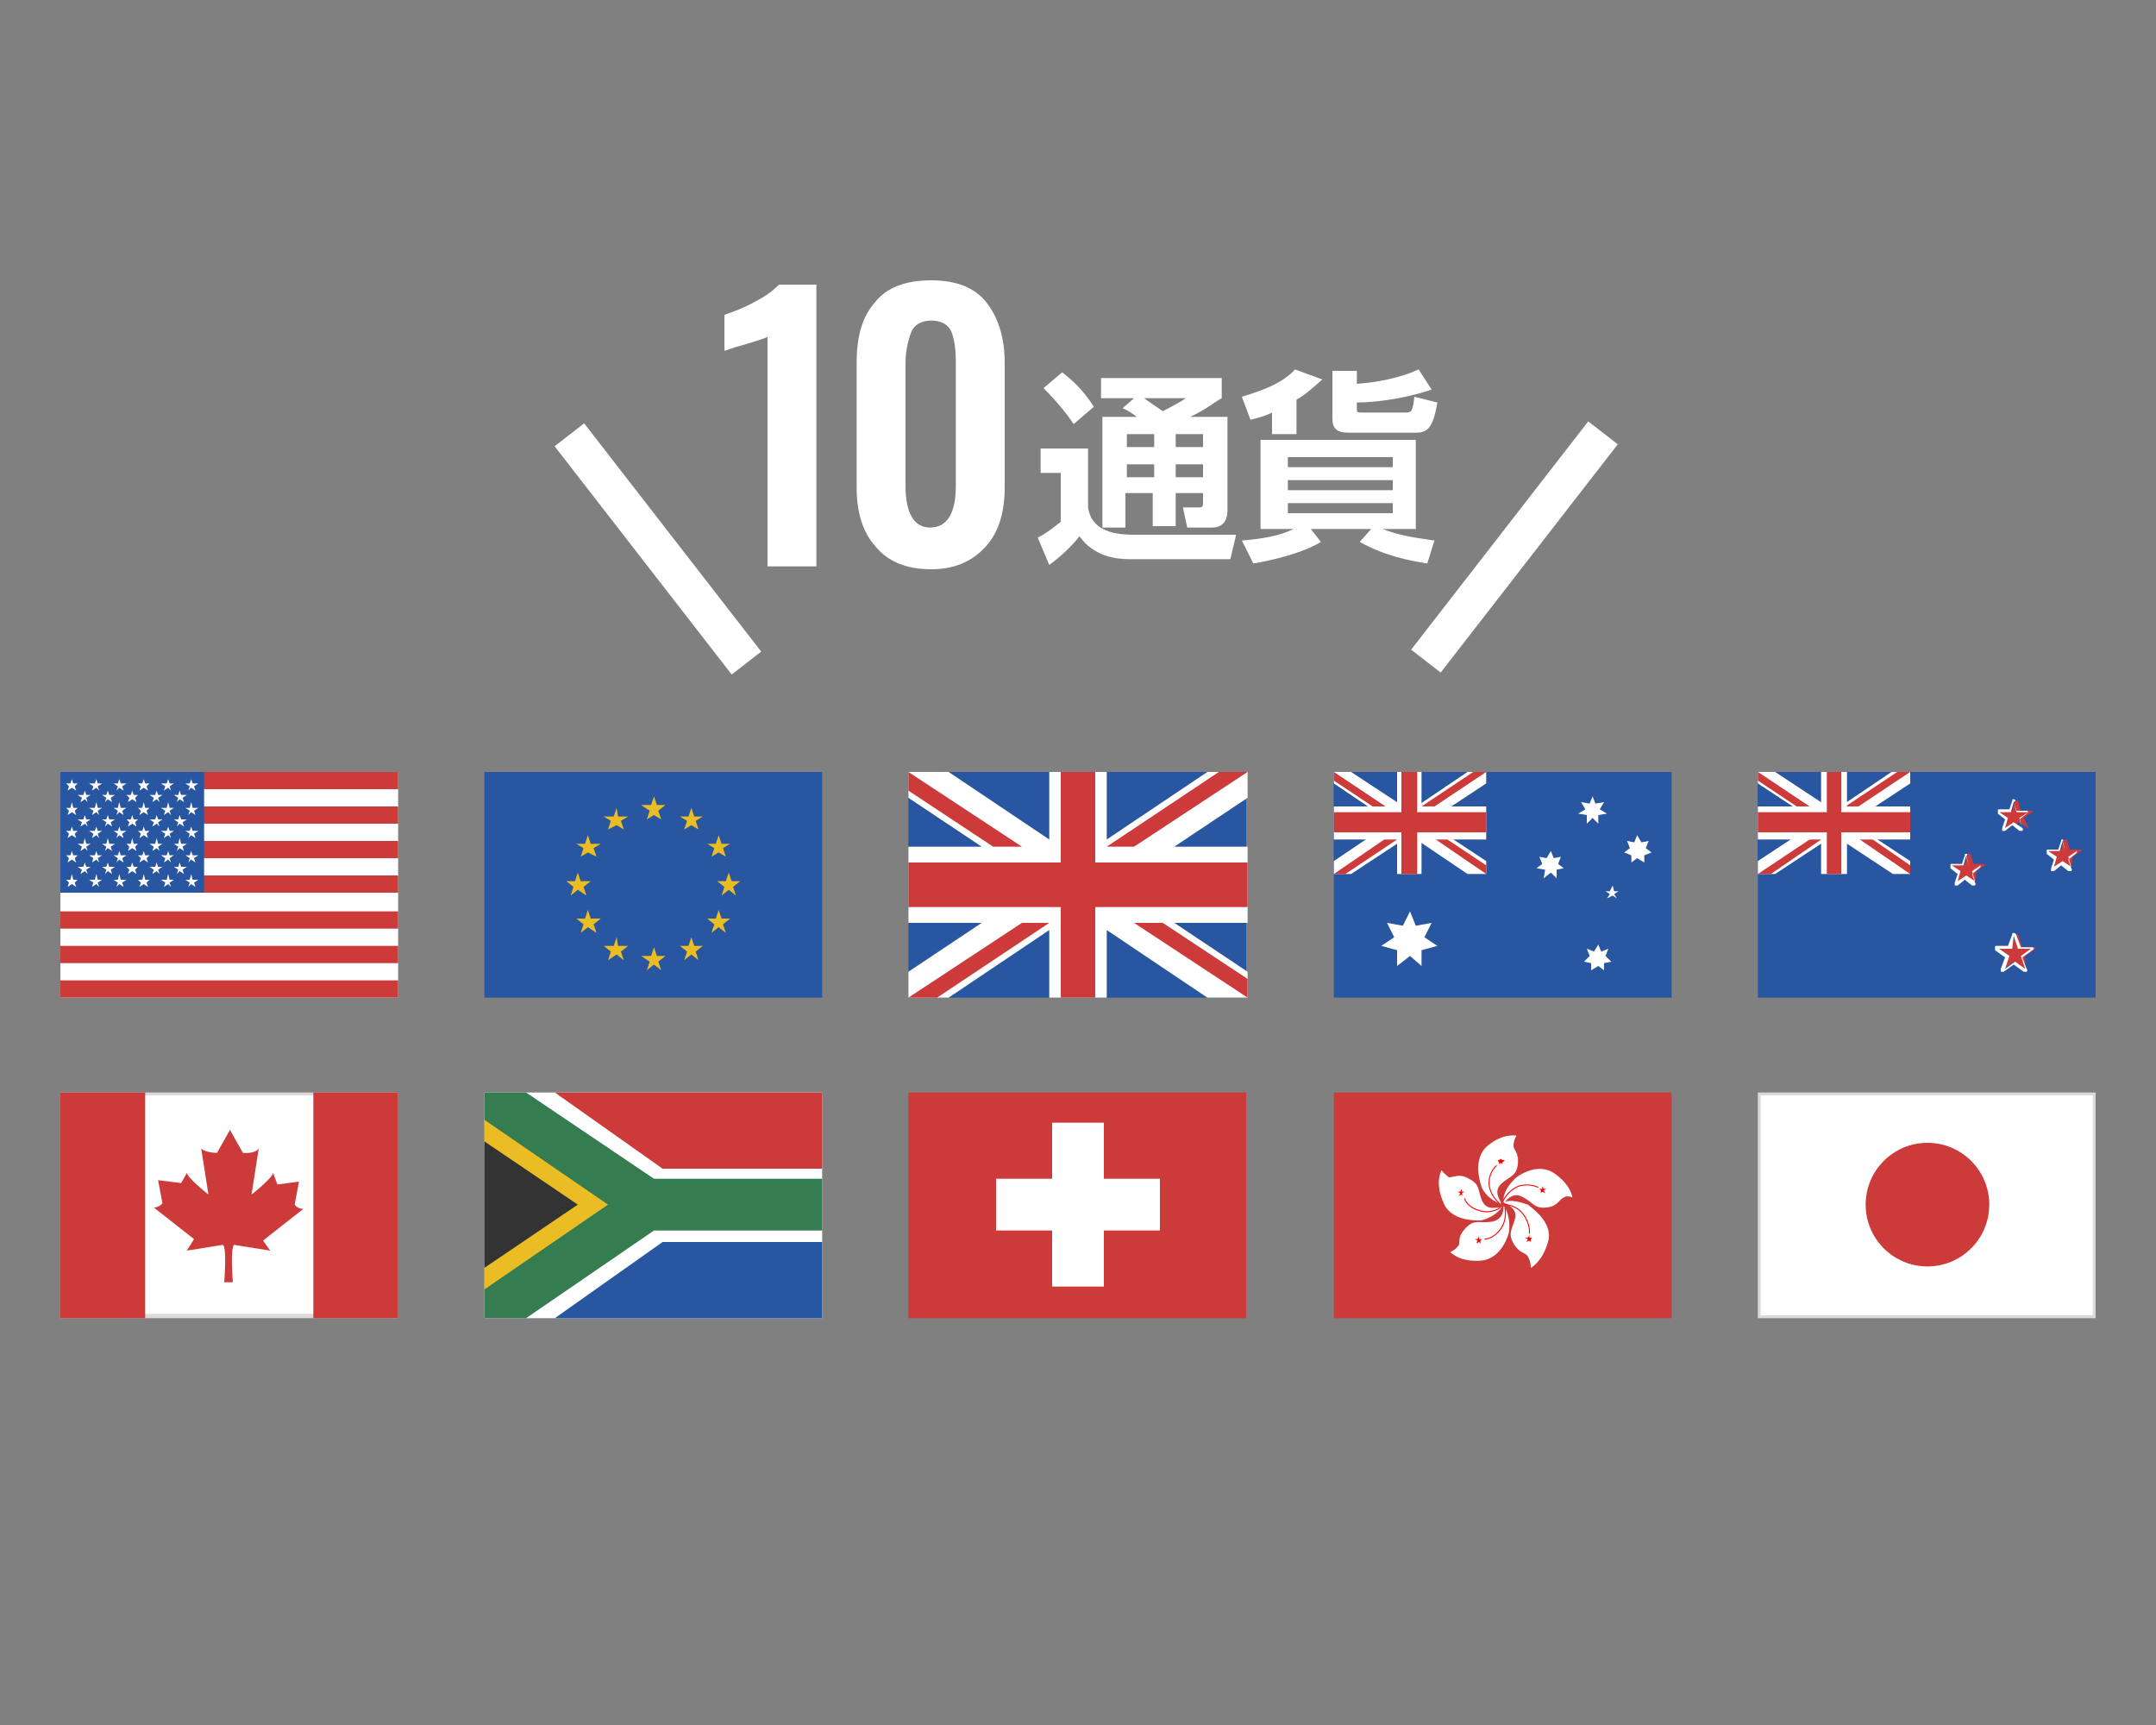 <?xml version="1.0" encoding="utf-8"?>
<!-- Generator: Adobe Illustrator 21.1.0, SVG Export Plug-In . SVG Version: 6.00 Build 0)  -->
<svg version="1.1" id="レイヤー_1" xmlns="http://www.w3.org/2000/svg" xmlns:xlink="http://www.w3.org/1999/xlink" x="0px"
	 y="0px" width="150px" height="120px" viewBox="0 0 150 120" style="enable-background:new 0 0 150 120;" xml:space="preserve">
<rect x="0" y="0" width="150" height="120" fill="#808080" stroke="none"/>
<style type="text/css">
	.st0{fill:#2856A0;}
	.st1{fill:#EABD24;}
	.st2{fill:#FFFFFF;}
	.st3{fill:#CC3A3A;}
	.st4{fill:#DADADA;}
	.st5{fill:none;stroke:#FF0000;stroke-width:6.745406e-02;stroke-linecap:round;}
	.st6{fill:#FF0000;}
	.st7{fill:#357C51;}
	.st8{fill:#333333;}
	.st9{fill:none;}
</style>
<g id="txt">
</g>
<g id="design">
	<g>
		<g>
			<g>
				<rect x="33.7" y="53.7" class="st0" width="23.5" height="15.7"/>
				<g>
					<polygon class="st1" points="45.8,56.4 46.3,56 45.7,56 45.5,55.4 45.3,56 44.6,56 45.2,56.4 45,57 45.5,56.7 46,57 					"/>
					<polygon class="st1" points="45.8,66.9 46.3,66.5 45.7,66.5 45.5,65.9 45.3,66.5 44.6,66.5 45.2,66.9 45,67.5 45.5,67.1 
						46,67.5 					"/>
					<polygon class="st1" points="40.6,61.7 41.1,61.3 40.4,61.3 40.2,60.7 40,61.3 39.4,61.3 39.9,61.7 39.7,62.3 40.2,61.9 
						40.8,62.3 					"/>
					<polygon class="st1" points="43.2,57.1 43.7,56.8 43,56.8 42.9,56.2 42.7,56.8 42,56.8 42.5,57.1 42.3,57.7 42.9,57.4 
						43.4,57.7 					"/>
					<polygon class="st1" points="43.2,66.2 43.7,65.8 43,65.8 42.9,65.2 42.7,65.8 42,65.8 42.5,66.2 42.3,66.8 42.9,66.4 
						43.4,66.8 					"/>
					<polygon class="st1" points="41.8,58.7 41.1,58.7 40.9,58.1 40.7,58.7 40.1,58.7 40.6,59 40.4,59.6 40.9,59.3 41.5,59.6 
						41.3,59 					"/>
					<polygon class="st1" points="41.8,63.9 41.1,63.9 40.9,63.3 40.7,63.9 40.1,63.9 40.6,64.3 40.4,64.9 40.9,64.5 41.5,64.9 
						41.3,64.3 					"/>
					<polygon class="st1" points="50.4,61.7 49.9,61.3 50.5,61.3 50.7,60.7 50.9,61.3 51.5,61.3 51,61.7 51.2,62.3 50.7,61.9 
						50.2,62.3 					"/>
					<polygon class="st1" points="47.8,57.1 47.3,56.8 47.9,56.8 48.1,56.2 48.3,56.8 48.9,56.8 48.4,57.1 48.6,57.7 48.1,57.4 
						47.6,57.7 					"/>
					<polygon class="st1" points="47.8,66.2 47.3,65.8 47.9,65.8 48.1,65.2 48.3,65.8 48.9,65.8 48.4,66.2 48.6,66.8 48.1,66.4 
						47.6,66.8 					"/>
					<polygon class="st1" points="49.2,58.7 49.8,58.7 50,58.1 50.2,58.7 50.8,58.7 50.3,59 50.5,59.6 50,59.3 49.5,59.6 49.7,59 
											"/>
					<polygon class="st1" points="49.2,63.9 49.8,63.9 50,63.3 50.2,63.9 50.8,63.9 50.3,64.3 50.5,64.9 50,64.5 49.5,64.9 
						49.7,64.3 					"/>
				</g>
			</g>
			<g>
				<rect x="122.3" y="53.7" class="st0" width="23.5" height="15.7"/>
				<g>
					<rect x="122.3" y="53.7" class="st0" width="10.6" height="7.1"/>
					<polygon class="st2" points="132.9,53.7 131.6,53.7 127.6,56.4 123.5,53.7 122.3,53.7 122.3,54.5 126.4,57.2 122.3,59.9 
						122.3,60.8 123.5,60.8 127.6,58.1 131.7,60.8 132.9,60.8 132.9,59.9 128.8,57.2 132.9,54.5 					"/>
					<polygon class="st3" points="126.2,56.3 122.3,53.7 122.3,54.3 125.3,56.3 					"/>
					<polygon class="st3" points="129.1,58.2 132.9,60.8 132.9,60.2 130,58.2 					"/>
					<polygon class="st3" points="127,58.2 126.2,58.2 122.3,60.8 123.2,60.8 					"/>
					<polygon class="st3" points="128.1,56.3 129,56.3 132.9,53.7 132,53.7 					"/>
					<polygon class="st2" points="132.9,56.1 128.5,56.1 128.5,53.7 126.7,53.7 126.7,56.1 122.3,56.1 122.3,58.4 126.7,58.4 
						126.7,60.8 128.5,60.8 128.5,58.4 132.9,58.4 					"/>
					<polygon class="st3" points="132.9,56.5 128.1,56.5 128.1,53.7 127.1,53.7 127.1,56.5 122.3,56.5 122.3,57.9 127.1,57.9 
						127.1,60.8 128.1,60.8 128.1,57.9 132.9,57.9 					"/>
				</g>
				<g>
					<path class="st3" d="M139.5,57.7L139.5,57.7L139.5,57.7l0.2-0.8l-0.6-0.4c0,0,0,0,0-0.1c0,0,0,0,0.1,0h0.8l0.2-0.7
						c0,0,0,0,0.1,0s0.1,0,0.1,0l0.2,0.7h0.7h0.1v0.1l-0.6,0.4l0.3,0.6v0.1l0,0l0,0l-0.6-0.4L139.5,57.7
						C139.6,57.7,139.5,57.7,139.5,57.7z"/>
					<path class="st2" d="M140.1,55.8l0.2,0.7h0.8l-0.6,0.4l0.2,0.7l-0.6-0.4l-0.6,0.4l0.2-0.7l-0.6-0.4l0,0h0.8L140.1,55.8
						 M141.1,56.5L141.1,56.5 M140.1,55.6c-0.1,0-0.1,0-0.1,0.1l-0.2,0.6h-0.7c-0.1,0-0.1,0-0.1,0.1s0,0.1,0,0.2l0.5,0.4l-0.2,0.6
						c0,0.1,0,0.1,0,0.2h0.1h0.1l0.5-0.4l0.5,0.4h0.1h0.1c0,0,0.1-0.1,0-0.2l-0.2-0.6l0.5-0.4l0.1-0.1c0-0.1-0.1-0.1-0.1-0.1l0,0
						h-0.7l-0.2-0.6C140.3,55.7,140.2,55.6,140.1,55.6L140.1,55.6z"/>
				</g>
				<g>
					<path class="st3" d="M144.1,60.5L144.1,60.5l-0.7-0.5l-0.5,0.4l0,0l0,0c0,0,0,0,0-0.1l0.2-0.7l-0.6-0.4c0,0,0,0,0-0.1
						c0,0,0,0,0.1,0h0.8l0.2-0.7c0,0,0,0,0.1,0s0.1,0,0.1,0l0.2,0.7h0.7h0.1v0.1l-0.6,0.4L144.1,60.5
						C144.2,60.4,144.2,60.5,144.1,60.5L144.1,60.5z"/>
					<path class="st2" d="M143.5,58.5l0.2,0.7h0.8l-0.6,0.4l0.2,0.7l-0.6-0.4l-0.6,0.4l0.2-0.7l-0.6-0.4l0,0h0.8L143.5,58.5
						 M144.5,59.3L144.5,59.3 M143.5,58.4c-0.1,0-0.1,0-0.1,0.1l-0.2,0.6h-0.7c-0.1,0-0.1,0-0.1,0.1s0,0.1,0,0.2l0.5,0.4l-0.2,0.6
						c0,0.1,0,0.1,0,0.2h0.1h0.1l0.5-0.4l0.5,0.4h0.1h0.1c0,0,0.1-0.1,0-0.2l-0.2-0.6l0.5-0.4l0.1-0.1c0-0.1-0.1-0.1-0.1-0.1l0,0
						h-0.7l-0.2-0.6C143.6,58.4,143.5,58.4,143.5,58.4L143.5,58.4z"/>
				</g>
				<g>
					<path class="st3" d="M137.4,61.5L137.4,61.5l-0.7-0.5l-0.5,0.4l0,0l0,0c0,0,0,0,0-0.1l0.2-0.7l-0.6-0.4c0,0,0,0,0-0.1
						c0,0,0,0,0.1,0h0.8l0.2-0.7c0,0,0,0,0.1,0l0,0h0.1l0.2,0.7h0.7h0.1v0.1l-0.6,0.4L137.4,61.5C137.5,61.4,137.5,61.5,137.4,61.5
						C137.5,61.5,137.4,61.5,137.4,61.5z"/>
					<path class="st2" d="M136.8,59.5l0.2,0.7h0.8l-0.6,0.4l0.2,0.7l-0.6-0.4l-0.6,0.4l0.2-0.7l-0.6-0.4l0,0h0.8L136.8,59.5
						 M137.8,60.2L137.8,60.2 M136.8,59.4c-0.1,0-0.1,0-0.1,0.1l-0.2,0.6h-0.7c-0.1,0-0.1,0-0.1,0.1s0,0.1,0,0.2l0.5,0.4l-0.2,0.6
						c0,0.1,0,0.1,0,0.2h0.1h0.1l0.5-0.4l0.5,0.4h0.1h0.1c0,0,0.1-0.1,0-0.2l-0.2-0.6l0.5-0.4l0.1-0.1c0-0.1-0.1-0.1-0.1-0.1l0,0
						H137l-0.2-0.6C136.9,59.4,136.9,59.4,136.8,59.4L136.8,59.4z"/>
				</g>
				<g>
					<path class="st3" d="M140.9,67.4L140.9,67.4l-0.8-0.5l-0.7,0.5l0,0l0,0c0,0,0,0,0-0.1l0.3-0.9l-0.7-0.5c0,0,0,0,0-0.1
						c0,0,0,0,0.1,0h0.9l0.2-0.8c0,0,0,0,0.1,0s0.1,0,0.1,0l0.3,0.9h0.8h0.1V66l-0.7,0.5L140.9,67.4C141,67.3,140.9,67.4,140.9,67.4
						L140.9,67.4z"/>
					<path class="st2" d="M140.1,65.1l0.3,0.9h0.9l-0.7,0.5l0.3,0.9l-0.7-0.5l-0.7,0.5l0.3-0.9l-0.7-0.5l0,0h0.9L140.1,65.1
						 M141.3,65.9L141.3,65.9 M140.1,64.9c-0.1,0-0.1,0-0.1,0.1l-0.3,0.8h-0.8c-0.1,0-0.1,0-0.1,0.1s0,0.1,0,0.2l0.7,0.5l-0.3,0.8
						c0,0.1,0,0.1,0,0.2h0.1h0.1l0.7-0.5l0.7,0.5h0.1h0.1c0,0,0.1-0.1,0-0.2l-0.3-0.8l0.7-0.5l0.1-0.1c0-0.1-0.1-0.1-0.1-0.1l0,0
						h-0.8l-0.3-0.8C140.3,65,140.2,64.9,140.1,64.9L140.1,64.9z"/>
				</g>
			</g>
			<g>
				<g>
					<rect x="4.3" y="76.1" class="st2" width="23.3" height="15.4"/>
					<path class="st4" d="M27.4,76.2v15.2h-23V76.2H27.4 M27.7,76H4.2v15.7h23.5V76L27.7,76z"/>
				</g>
				<rect x="4.2" y="76" class="st3" width="5.9" height="15.7"/>
				<rect x="21.8" y="76" class="st3" width="5.9" height="15.7"/>
				<path class="st3" d="M18.3,86.3l2.8-2.2c-0.4,0-0.6-0.3-0.6-0.3l0.3-1.6l-1.5,0.2L19,81.6c-0.1,0.4-1.5,1.5-1.5,1.5l0.5-3.2
					c-0.3,0.4-1.1,0.3-1.1,0.3L16,78.6l-0.9,1.6c0,0-0.8,0-1.1-0.3l0.5,3.2c0,0-1.4-1.1-1.5-1.5l-0.4,0.7L11,82.1l0.3,1.6
					c0,0-0.2,0.3-0.6,0.3l2.8,2.2L13,87l2.5-0.4c0.3,0.1,0.1,2.6,0.1,2.6h0.6c0,0-0.2-2.5,0.1-2.6l2.5,0.4L18.3,86.3z"/>
			</g>
			<g>
				<rect x="92.8" y="76" class="st3" width="23.5" height="15.7"/>
				<g>
					<path class="st2" d="M105.5,79c0,0-0.9-0.2-2,0.7c-1.1,0.9-0.5,2.7-0.4,2.9c0,0.1,0.4,0.8,1.2,1.1c0,0,0.2,0.1,0.1-0.1
						s-0.5-0.8,0.1-1.3s1-0.5,1.1-1.3s-0.3-1-0.3-1.3C105.3,79.4,105.4,79.2,105.5,79C105.7,79.1,105.5,79,105.5,79z"/>
					<path class="st5" d="M104.1,81.1c0,0-0.5,0.4-0.5,1.2s0.7,1.4,0.7,1.4"/>
					<polygon class="st6" points="104.5,80.9 104.7,80.7 104.5,80.7 104.4,80.6 104.3,80.7 104.2,80.7 104.2,80.7 104.3,80.9 
						104.3,81 104.4,80.9 104.6,81 					"/>
				</g>
				<g>
					<path class="st2" d="M100.3,81.4c0,0-0.5,0.8,0.1,2.2c0.5,1.4,2.4,1.3,2.6,1.3c0.1,0,0.9-0.2,1.4-0.8c0,0,0.2-0.2-0.1-0.1
						c-0.3,0-0.9,0.2-1.2-0.5c-0.3-0.7-0.1-1.1-0.9-1.5c-0.7-0.4-1-0.1-1.4-0.1C100.6,81.7,100.4,81.6,100.3,81.4
						C100.4,81.2,100.3,81.4,100.3,81.4z"/>
					<path class="st5" d="M101.9,83.4c0,0,0.2,0.6,1,0.8c0.8,0.3,1.5-0.2,1.5-0.2"/>
					<polygon class="st6" points="101.7,82.9 101.7,82.7 101.6,82.9 101.4,82.9 101.6,83 101.5,83.2 101.5,83.2 101.7,83.1 
						101.8,83.2 101.7,83 101.9,82.9 					"/>
				</g>
				<g>
					<path class="st2" d="M100.9,87.1c0,0,0.6,0.7,2.1,0.6s2-1.9,2-2.1c0-0.1,0.1-0.9-0.3-1.6c0,0-0.1-0.2-0.1,0
						c0,0.3-0.1,0.9-0.9,1s-1.1-0.2-1.7,0.4s-0.4,0.9-0.5,1.2C101.3,86.9,101.1,87,100.9,87.1C100.8,87,100.9,87.1,100.9,87.1z"/>
					<path class="st5" d="M103.3,86.2c0,0,0.6,0,1.1-0.7s0.3-1.5,0.3-1.5"/>
					<polygon class="st6" points="102.8,86.2 102.6,86.2 102.8,86.3 102.7,86.5 102.9,86.4 103,86.5 103,86.5 103,86.3 103.1,86.2 
						102.9,86.2 102.9,86 					"/>
				</g>
				<g>
					<path class="st2" d="M106.5,88.2c0,0,0.8-0.4,1.2-1.8c0.4-1.4-1.2-2.4-1.4-2.6c-0.1,0-0.9-0.4-1.6-0.2c0,0-0.2,0,0,0.1
						s0.9,0.4,0.7,1.1c-0.2,0.7-0.5,1-0.1,1.7s0.8,0.6,1,0.9C106.5,87.8,106.5,88,106.5,88.2C106.4,88.3,106.5,88.2,106.5,88.2z"/>
					<path class="st5" d="M106.4,85.8c0,0,0.1-0.6-0.4-1.3c-0.5-0.7-1.3-0.7-1.3-0.7"/>
					<polygon class="st6" points="106.3,86.2 106.2,86.4 106.4,86.3 106.5,86.4 106.5,86.2 106.6,86.1 106.6,86.1 106.4,86.1 
						106.4,85.9 106.3,86.1 106.1,86.1 					"/>
				</g>
				<g>
					<path class="st2" d="M109.4,83.3c0,0-0.1-0.9-1.3-1.7c-1.2-0.8-2.7,0.3-2.8,0.5c-0.1,0.1-0.7,0.7-0.7,1.4c0,0,0,0.2,0.1,0.1
						c0.2-0.2,0.6-0.7,1.3-0.3c0.7,0.4,0.8,0.8,1.6,0.7c0.8-0.1,0.8-0.5,1.2-0.7C108.9,83.2,109.2,83.2,109.4,83.3
						C109.4,83.5,109.4,83.3,109.4,83.3z"/>
					<path class="st5" d="M107,82.6c0,0-0.5-0.3-1.3-0.1c-0.8,0.3-1.1,1-1.1,1"/>
					<polygon class="st6" points="107.3,82.9 107.5,83 107.4,82.8 107.6,82.7 107.4,82.7 107.3,82.5 107.3,82.5 107.3,82.7 
						107.1,82.7 107.2,82.8 107.2,83 					"/>
				</g>
			</g>
			<g>
				<g>
					<rect x="122.4" y="76.1" class="st2" width="23.3" height="15.5"/>
					<path class="st4" d="M145.6,76.2v15.3h-23.1V76.2H145.6 M145.8,76h-23.5v15.7h23.5V76L145.8,76z"/>
				</g>
				<circle class="st3" cx="134.1" cy="83.8" r="4.3"/>
			</g>
			<g>
				<rect x="63.2" y="53.7" class="st0" width="23.5" height="15.7"/>
				<g>
					<polygon class="st2" points="86.8,53.7 84,53.7 77,58.4 77,53.7 73,53.7 73,58.4 66,53.7 63.2,53.7 63.2,55.5 68.3,58.9 
						63.2,58.9 63.2,64.2 68.3,64.2 63.2,67.6 63.2,69.4 66,69.4 73,64.7 73,69.4 77,69.4 77,64.7 84,69.4 86.8,69.4 86.8,67.6 
						81.7,64.2 86.8,64.2 86.8,58.9 81.7,58.9 86.8,55.5 					"/>
				</g>
				<polygon class="st3" points="86.8,60 76.2,60 76.2,53.7 73.8,53.7 73.8,60 63.2,60 63.2,63.1 73.8,63.1 73.8,69.4 76.2,69.4 
					76.2,63.1 86.8,63.1 				"/>
				<polygon class="st3" points="71.1,64.2 63.2,69.4 65.2,69.4 73,64.2 				"/>
				<polygon class="st3" points="78.9,64.2 86.8,69.4 86.8,68.1 80.9,64.2 				"/>
				<polygon class="st3" points="77,58.9 78.9,58.9 86.8,53.7 84.8,53.7 				"/>
				<polygon class="st3" points="71.1,58.9 63.2,53.7 63.2,55 69.1,58.9 				"/>
			</g>
			<g>
				<rect x="4.2" y="53.7" class="st2" width="23.5" height="15.7"/>
				<rect x="4.2" y="65.8" class="st3" width="23.5" height="1.2"/>
				<rect x="4.2" y="68.2" class="st3" width="23.5" height="1.2"/>
				<rect x="4.2" y="60.9" class="st3" width="23.5" height="1.2"/>
				<rect x="4.2" y="63.4" class="st3" width="23.5" height="1.2"/>
				<rect x="4.2" y="56.1" class="st3" width="23.5" height="1.2"/>
				<rect x="4.2" y="58.5" class="st3" width="23.5" height="1.2"/>
				<rect x="4.2" y="53.7" class="st3" width="23.5" height="1.2"/>
				<rect x="4.2" y="53.7" class="st0" width="10" height="8.4"/>
				<g>
					<polygon class="st2" points="13.5,58 13.8,57.8 13.4,57.8 13.3,57.5 13.2,57.8 12.9,57.8 12.9,57.8 13.2,58 13.1,58.3 
						13.3,58.1 13.6,58.3 					"/>
					<polygon class="st2" points="13.5,59.7 13.8,59.5 13.4,59.5 13.3,59.2 13.2,59.5 12.9,59.5 12.9,59.5 13.2,59.7 13.1,60 
						13.3,59.8 13.6,60 					"/>
					<polygon class="st2" points="13.5,61.4 13.8,61.2 13.4,61.2 13.3,60.8 13.2,61.2 12.9,61.2 12.9,61.2 13.2,61.4 13.1,61.7 
						13.3,61.5 13.6,61.7 					"/>
					<polygon class="st2" points="13.5,56.4 13.8,56.2 13.4,56.2 13.3,55.8 13.2,56.2 12.9,56.2 12.9,56.2 13.2,56.4 13.1,56.7 
						13.3,56.5 13.6,56.7 					"/>
					<polygon class="st2" points="13.5,54.7 13.8,54.5 13.4,54.5 13.3,54.2 13.2,54.5 12.9,54.5 12.9,54.5 13.2,54.7 13.1,55 
						13.3,54.8 13.6,55 					"/>
					<polygon class="st2" points="12.7,58.9 13,58.7 12.6,58.7 12.5,58.3 12.4,58.7 12.1,58.7 12.1,58.7 12.4,58.9 12.3,59.2 
						12.5,59 12.8,59.2 					"/>
					<polygon class="st2" points="12.7,60.5 13,60.3 12.6,60.3 12.5,60 12.4,60.3 12.1,60.3 12.1,60.3 12.4,60.5 12.3,60.8 
						12.5,60.6 12.8,60.8 					"/>
					<polygon class="st2" points="12.7,57.2 13,57 12.6,57 12.5,56.7 12.4,57 12.1,57 12.1,57 12.4,57.2 12.3,57.5 12.5,57.3 
						12.8,57.5 					"/>
					<polygon class="st2" points="12.7,55.5 13,55.3 12.6,55.3 12.5,55 12.4,55.3 12.1,55.3 12.1,55.3 12.4,55.5 12.3,55.8 
						12.5,55.6 12.8,55.8 					"/>
				</g>
				<g>
					<polygon class="st2" points="11.8,58 12.1,57.8 11.8,57.8 11.7,57.5 11.6,57.8 11.2,57.8 11.2,57.8 11.5,58 11.4,58.3 
						11.7,58.1 11.9,58.3 					"/>
					<polygon class="st2" points="11.8,59.7 12.1,59.5 11.8,59.5 11.7,59.2 11.6,59.5 11.2,59.5 11.2,59.5 11.5,59.7 11.4,60 
						11.7,59.8 11.9,60 					"/>
					<polygon class="st2" points="11.8,61.4 12.1,61.2 11.8,61.2 11.7,60.8 11.6,61.2 11.2,61.2 11.2,61.2 11.5,61.4 11.4,61.7 
						11.7,61.5 11.9,61.7 					"/>
					<polygon class="st2" points="11.8,56.4 12.1,56.2 11.8,56.2 11.7,55.8 11.6,56.2 11.2,56.2 11.2,56.2 11.5,56.4 11.4,56.7 
						11.7,56.5 11.9,56.7 					"/>
					<polygon class="st2" points="11.8,54.7 12.1,54.5 11.8,54.5 11.7,54.2 11.6,54.5 11.2,54.5 11.2,54.5 11.5,54.7 11.4,55 
						11.7,54.8 11.9,55 					"/>
					<polygon class="st2" points="11,58.9 11.3,58.7 11,58.7 10.9,58.3 10.8,58.7 10.4,58.7 10.4,58.7 10.7,58.9 10.6,59.2 10.9,59 
						11.1,59.2 					"/>
					<polygon class="st2" points="11,60.5 11.3,60.3 11,60.3 10.9,60 10.8,60.3 10.4,60.3 10.4,60.3 10.7,60.5 10.6,60.8 10.9,60.6 
						11.1,60.8 					"/>
					<polygon class="st2" points="11,57.2 11.3,57 11,57 10.9,56.7 10.8,57 10.4,57 10.4,57 10.7,57.2 10.6,57.5 10.9,57.3 
						11.1,57.5 					"/>
					<polygon class="st2" points="11,55.5 11.3,55.3 11,55.3 10.9,55 10.8,55.3 10.4,55.3 10.4,55.3 10.7,55.5 10.6,55.8 10.9,55.6 
						11.1,55.8 					"/>
				</g>
				<g>
					<polygon class="st2" points="10.2,58 10.4,57.8 10.1,57.8 10,57.5 9.9,57.8 9.6,57.8 9.6,57.8 9.8,58 9.7,58.3 10,58.1 
						10.3,58.3 					"/>
					<polygon class="st2" points="10.2,59.7 10.4,59.5 10.1,59.5 10,59.2 9.9,59.5 9.6,59.5 9.6,59.5 9.8,59.7 9.7,60 10,59.8 
						10.3,60 					"/>
					<polygon class="st2" points="10.2,61.4 10.4,61.2 10.1,61.2 10,60.8 9.9,61.2 9.6,61.2 9.6,61.2 9.8,61.4 9.7,61.7 10,61.5 
						10.3,61.7 					"/>
					<polygon class="st2" points="10.2,56.4 10.4,56.2 10.1,56.2 10,55.8 9.9,56.2 9.6,56.2 9.6,56.2 9.8,56.4 9.7,56.7 10,56.5 
						10.3,56.7 					"/>
					<polygon class="st2" points="10.2,54.7 10.4,54.5 10.1,54.5 10,54.2 9.9,54.5 9.6,54.5 9.6,54.5 9.8,54.7 9.7,55 10,54.8 
						10.3,55 					"/>
					<polygon class="st2" points="9.4,58.9 9.6,58.7 9.3,58.7 9.2,58.3 9.1,58.7 8.8,58.7 8.8,58.7 9,58.9 8.9,59.2 9.2,59 
						9.5,59.2 					"/>
					<polygon class="st2" points="9.4,60.5 9.6,60.3 9.3,60.3 9.2,60 9.1,60.3 8.8,60.3 8.8,60.3 9,60.5 8.9,60.8 9.2,60.6 
						9.5,60.8 					"/>
					<polygon class="st2" points="9.4,57.2 9.6,57 9.3,57 9.2,56.7 9.1,57 8.8,57 8.8,57 9,57.2 8.9,57.5 9.2,57.3 9.5,57.5 					
						"/>
					<polygon class="st2" points="9.4,55.5 9.6,55.3 9.3,55.3 9.2,55 9.1,55.3 8.8,55.3 8.8,55.3 9,55.5 8.9,55.8 9.2,55.6 
						9.5,55.8 					"/>
				</g>
				<g>
					<polygon class="st2" points="8.5,58 8.8,57.8 8.4,57.8 8.3,57.5 8.2,57.8 7.9,57.8 7.9,57.8 8.2,58 8.1,58.3 8.3,58.1 
						8.6,58.3 					"/>
					<polygon class="st2" points="8.5,59.7 8.8,59.5 8.4,59.5 8.3,59.2 8.2,59.5 7.9,59.5 7.9,59.5 8.2,59.7 8.1,60 8.3,59.8 
						8.6,60 					"/>
					<polygon class="st2" points="8.5,61.4 8.8,61.2 8.4,61.2 8.3,60.8 8.2,61.2 7.9,61.2 7.9,61.2 8.2,61.4 8.1,61.7 8.3,61.5 
						8.6,61.7 					"/>
					<polygon class="st2" points="8.5,56.4 8.8,56.2 8.4,56.2 8.3,55.8 8.2,56.2 7.9,56.2 7.9,56.2 8.2,56.4 8.1,56.7 8.3,56.5 
						8.6,56.7 					"/>
					<polygon class="st2" points="8.5,54.7 8.8,54.5 8.4,54.5 8.3,54.2 8.2,54.5 7.9,54.5 7.9,54.5 8.2,54.7 8.1,55 8.3,54.8 
						8.6,55 					"/>
					<polygon class="st2" points="7.7,58.9 8,58.7 7.6,58.7 7.5,58.3 7.4,58.7 7.1,58.7 7.1,58.7 7.4,58.9 7.3,59.2 7.5,59 
						7.8,59.2 					"/>
					<polygon class="st2" points="7.7,60.5 8,60.3 7.6,60.3 7.5,60 7.4,60.3 7.1,60.3 7.1,60.3 7.4,60.5 7.3,60.8 7.5,60.6 
						7.8,60.8 					"/>
					<polygon class="st2" points="7.7,57.2 8,57 7.6,57 7.5,56.7 7.4,57 7.1,57 7.1,57 7.4,57.2 7.3,57.5 7.5,57.3 7.8,57.5 					
						"/>
					<polygon class="st2" points="7.7,55.5 8,55.3 7.6,55.3 7.5,55 7.4,55.3 7.1,55.3 7.1,55.3 7.4,55.5 7.3,55.8 7.5,55.6 
						7.8,55.8 					"/>
				</g>
				<g>
					<polygon class="st2" points="6.8,58 7.1,57.8 6.8,57.8 6.7,57.5 6.6,57.8 6.2,57.8 6.2,57.8 6.5,58 6.4,58.3 6.7,58.1 
						6.9,58.3 					"/>
					<polygon class="st2" points="6.8,59.7 7.1,59.5 6.8,59.5 6.7,59.2 6.6,59.5 6.2,59.5 6.2,59.5 6.5,59.7 6.4,60 6.7,59.8 
						6.9,60 					"/>
					<polygon class="st2" points="6.8,61.4 7.1,61.2 6.8,61.2 6.7,60.8 6.6,61.2 6.2,61.2 6.2,61.2 6.5,61.4 6.4,61.7 6.7,61.5 
						6.9,61.7 					"/>
					<polygon class="st2" points="6.8,56.4 7.1,56.2 6.8,56.2 6.7,55.8 6.6,56.2 6.2,56.2 6.2,56.2 6.5,56.4 6.4,56.7 6.7,56.5 
						6.9,56.7 					"/>
					<polygon class="st2" points="6.8,54.7 7.1,54.5 6.8,54.5 6.7,54.2 6.6,54.5 6.2,54.5 6.2,54.5 6.5,54.7 6.4,55 6.7,54.8 
						6.9,55 					"/>
					<polygon class="st2" points="6,58.9 6.3,58.7 6,58.7 5.9,58.3 5.8,58.7 5.4,58.7 5.4,58.7 5.7,58.9 5.6,59.2 5.9,59 6.1,59.2 
											"/>
					<polygon class="st2" points="6,60.5 6.3,60.3 6,60.3 5.9,60 5.8,60.3 5.4,60.3 5.4,60.3 5.7,60.5 5.6,60.8 5.9,60.6 6.1,60.8 
											"/>
					<polygon class="st2" points="6,57.2 6.3,57 6,57 5.9,56.7 5.8,57 5.4,57 5.4,57 5.7,57.2 5.6,57.5 5.9,57.3 6.1,57.5 					"/>
					<polygon class="st2" points="6,55.5 6.3,55.3 6,55.3 5.9,55 5.8,55.3 5.4,55.3 5.4,55.3 5.7,55.5 5.6,55.8 5.9,55.6 6.1,55.8 
											"/>
				</g>
				<g>
					<polygon class="st2" points="5.2,58 5.4,57.8 5.1,57.8 5,57.5 4.9,57.8 4.6,57.8 4.6,57.8 4.8,58 4.7,58.3 5,58.1 5.3,58.3 
											"/>
					<polygon class="st2" points="5.2,59.7 5.4,59.5 5.1,59.5 5,59.2 4.9,59.5 4.6,59.5 4.6,59.5 4.8,59.7 4.7,60 5,59.8 5.3,60 
											"/>
					<polygon class="st2" points="5.2,61.4 5.4,61.2 5.1,61.2 5,60.8 4.9,61.2 4.6,61.2 4.6,61.2 4.8,61.4 4.7,61.7 5,61.5 
						5.3,61.7 					"/>
					<polygon class="st2" points="5.2,56.4 5.4,56.2 5.1,56.2 5,55.8 4.9,56.2 4.6,56.2 4.6,56.2 4.8,56.4 4.7,56.7 5,56.5 
						5.3,56.7 					"/>
					<polygon class="st2" points="5.2,54.7 5.4,54.5 5.1,54.5 5,54.2 4.9,54.5 4.6,54.5 4.6,54.5 4.8,54.7 4.7,55 5,54.8 5.3,55 
											"/>
				</g>
			</g>
			<g>
				<rect x="33.7" y="76" class="st2" width="23.5" height="15.7"/>
				<polygon class="st7" points="57.2,82 45.5,82 36.6,76 33.7,76 33.7,91.7 36.6,91.7 45.5,85.6 57.2,85.6 				"/>
				<polygon class="st1" points="33.7,77.9 42.3,83.8 33.7,89.7 				"/>
				<polygon class="st8" points="33.7,79.4 40.2,83.8 33.7,88.2 				"/>
				<polygon class="st3" points="57.2,76 38.6,76 46.1,81.3 57.2,81.3 				"/>
				<polygon class="st0" points="57.2,91.7 38.6,91.7 46.1,86.4 57.2,86.4 				"/>
			</g>
			<g>
				<rect x="92.8" y="53.7" class="st0" width="23.5" height="15.7"/>
				<g>
					<rect x="92.8" y="53.7" class="st0" width="10.6" height="7.1"/>
					<polygon class="st2" points="103.4,53.7 102.1,53.7 98.1,56.4 94,53.7 92.8,53.7 92.8,54.5 96.8,57.2 92.8,59.9 92.8,60.8 
						94,60.8 98.1,58.1 102.1,60.8 103.4,60.8 103.4,59.9 99.3,57.2 103.4,54.5 					"/>
					<polygon class="st3" points="96.7,56.3 92.8,53.7 92.8,54.3 95.8,56.3 					"/>
					<polygon class="st3" points="99.6,58.2 103.4,60.8 103.4,60.2 100.4,58.2 					"/>
					<polygon class="st3" points="97.5,58.2 96.6,58.2 92.8,60.8 93.6,60.8 					"/>
					<polygon class="st3" points="98.6,56.3 99.5,56.3 103.4,53.7 102.5,53.7 					"/>
					<polygon class="st2" points="103.4,56.1 98.9,56.1 98.9,53.7 97.2,53.7 97.2,56.1 92.8,56.1 92.8,58.4 97.2,58.4 97.2,60.8 
						98.9,60.8 98.9,58.4 103.4,58.4 					"/>
					<polygon class="st3" points="103.4,56.5 98.6,56.5 98.6,53.7 97.5,53.7 97.5,56.5 92.8,56.5 92.8,57.9 97.5,57.9 97.5,60.8 
						98.6,60.8 98.6,57.9 103.4,57.9 					"/>
				</g>
				<polygon class="st2" points="98.1,63.4 98.5,64.4 99.6,64.2 99.1,65.2 100,65.8 98.9,66.1 98.9,67.2 98.1,66.5 97.2,67.2 
					97.2,66.1 96.1,65.8 97,65.2 96.5,64.2 97.6,64.4 				"/>
				<polygon class="st2" points="110.8,55.4 111,55.9 111.6,55.8 111.3,56.3 111.8,56.6 111.2,56.7 111.2,57.3 110.8,56.9 
					110.4,57.3 110.4,56.7 109.8,56.6 110.3,56.3 110,55.8 110.6,55.9 				"/>
				<polygon class="st2" points="107.9,59.2 108.1,59.7 108.6,59.6 108.4,60.1 108.8,60.4 108.3,60.5 108.3,61.1 107.9,60.7 
					107.4,61.1 107.5,60.5 106.9,60.4 107.3,60.1 107.1,59.6 107.6,59.7 				"/>
				<polygon class="st2" points="113.9,58.1 114.2,58.6 114.7,58.5 114.5,59 114.9,59.3 114.4,59.5 114.4,60 113.9,59.7 113.5,60 
					113.5,59.5 113,59.3 113.4,59 113.2,58.5 113.7,58.6 				"/>
				<polygon class="st2" points="111.2,65.7 111.4,66.2 111.9,66 111.7,66.5 112.1,66.9 111.6,67 111.6,67.5 111.2,67.2 110.7,67.5 
					110.7,67 110.2,66.9 110.6,66.5 110.4,66 110.9,66.2 				"/>
				<polygon class="st2" points="112.3,62.2 112.6,62 112.3,62 112.2,61.6 112,62 111.7,62 111.7,62 112,62.2 111.8,62.5 
					112.2,62.3 112.5,62.5 				"/>
			</g>
			<g>
				<rect x="63.2" y="76" class="st3" width="23.5" height="15.7"/>
				<polygon class="st2" points="80.7,82 76.8,82 76.8,78.1 73.2,78.1 73.2,82 69.3,82 69.3,85.6 73.2,85.6 73.2,89.5 76.8,89.5 
					76.8,85.6 80.7,85.6 				"/>
			</g>
		</g>
		<g>
			<path class="st2" d="M53.5,23.4c-0.2,0.1-0.8,0.3-1.8,0.6c-0.8,0.2-1.2,0.4-1.3,0.4v-2.5c0.6-0.2,1.4-0.5,2.1-0.9
				c0.8-0.4,1.3-0.8,1.7-1.2h2.6v19.6h-3.4v-16H53.5z"/>
			<path class="st2" d="M60.9,38c-0.9-1-1.3-2.4-1.3-4.1v-8.7c0-1.8,0.4-3.2,1.3-4.2c0.8-1,2.1-1.5,3.9-1.5c1.7,0,3,0.5,3.8,1.5
				s1.3,2.4,1.3,4.2v8.7c0,1.7-0.4,3.1-1.3,4.1s-2.1,1.6-3.8,1.6S61.8,39.1,60.9,38z M66.5,33.8v-8.6c0-0.9-0.1-1.6-0.3-2.1
				c-0.2-0.5-0.7-0.8-1.4-0.8c-0.7,0-1.2,0.3-1.4,0.8S63,24.4,63,25.2v8.6c0,1.9,0.6,2.9,1.7,2.9C65.9,36.7,66.5,35.7,66.5,33.8z"/>
			<path class="st2" d="M72.6,31.2h3.1v4.1c0.1,0.5,0.3,1.9,3.1,1.9H86l-0.4,1.7h-7c-1,0-2.5-0.2-3.5-1.6c-0.2,0.3-1,1.2-2.1,2
				l-0.8-1.9c0.6-0.3,1.1-0.7,1.6-1.1v-3.4h-1.4v-1.7H72.6z M73.9,25.9c0.5,0.4,1.4,1.1,2.2,2.4l-1.4,1.2c-0.4-0.6-1.1-1.5-2.1-2.5
				L73.9,25.9z M78.9,27.7h-2.3v-1.4H85v1.4c-0.4,0.2-1.1,0.8-2.2,1.3h2.6v6.5c0,0.7-0.3,1.2-1.1,1.2h-1.7l-0.3-1.4h1.1
				c0.3,0,0.3-0.1,0.3-0.4v-0.6h-1.9v2.3h-1.6v-2.3h-1.9v2.4h-1.6V29h2.4c-0.3-0.2-0.5-0.4-1-0.6L78.9,27.7z M78.4,30.2v0.9h1.9
				v-0.9H78.4z M78.4,32.3v0.9h1.9v-0.9H78.4z M79.6,27.7c0.4,0.3,1,0.7,1.3,0.9c1-0.5,1.3-0.7,1.6-0.9H79.6z M81.8,30.2v0.9h1.9
				v-0.9H81.8z M81.8,32.3v0.9h1.9v-0.9H81.8z"/>
			<path class="st2" d="M90.3,30.2h-1.8v-1.5c-0.4,0.2-0.7,0.3-1.5,0.5l-0.6-1.6c1.3-0.4,2.8-0.9,3.7-1.9l1.9,0.7
				c-0.7,0.6-1.1,1-1.8,1.4v2.4H90.3z M99.3,39.2c-1.2-0.2-2.9-0.5-4.7-1.5l0.8-0.9h-4.2l0.7,0.9c-1.3,0.8-3.5,1.3-4.7,1.5l-0.8-1.6
				c1.3-0.1,2.6-0.3,3.6-0.8h-2.3v-6.2h10.8v6.2h-2.3c1,0.4,2.1,0.6,3.6,0.8L99.3,39.2z M96.9,31.8h-7.3v0.7h7.3V31.8z M96.9,33.4
				h-7.3v0.7h7.3V33.4z M96.9,35h-7.3v0.7h7.3V35z M99.6,27.1C98.2,27.6,96,28,94.4,28v0.5c0,0.2,0.1,0.2,0.4,0.2h3
				c0.4,0,0.5-0.1,0.6-1.1L100,28c-0.3,1.8-0.7,2.1-1.5,2.1h-4.7c-0.8,0-1.1-0.3-1.1-1v-3.3h1.7v0.9c1.4-0.1,3-0.4,4.3-1L99.6,27.1z
				"/>
		</g>
		
			<rect x="95.4" y="36.8" transform="matrix(0.613 -0.79 0.79 0.613 10.626 98.001)" class="st2" width="20.1" height="2.6"/>
		
			<rect x="44.5" y="28.1" transform="matrix(0.79 -0.613 0.613 0.79 -13.795 36.123)" class="st2" width="2.6" height="20.1"/>
	</g>
</g>
<g id="box_x5F_150_x5F_120">
	<rect class="st9" width="150" height="120"/>
</g>
</svg>
